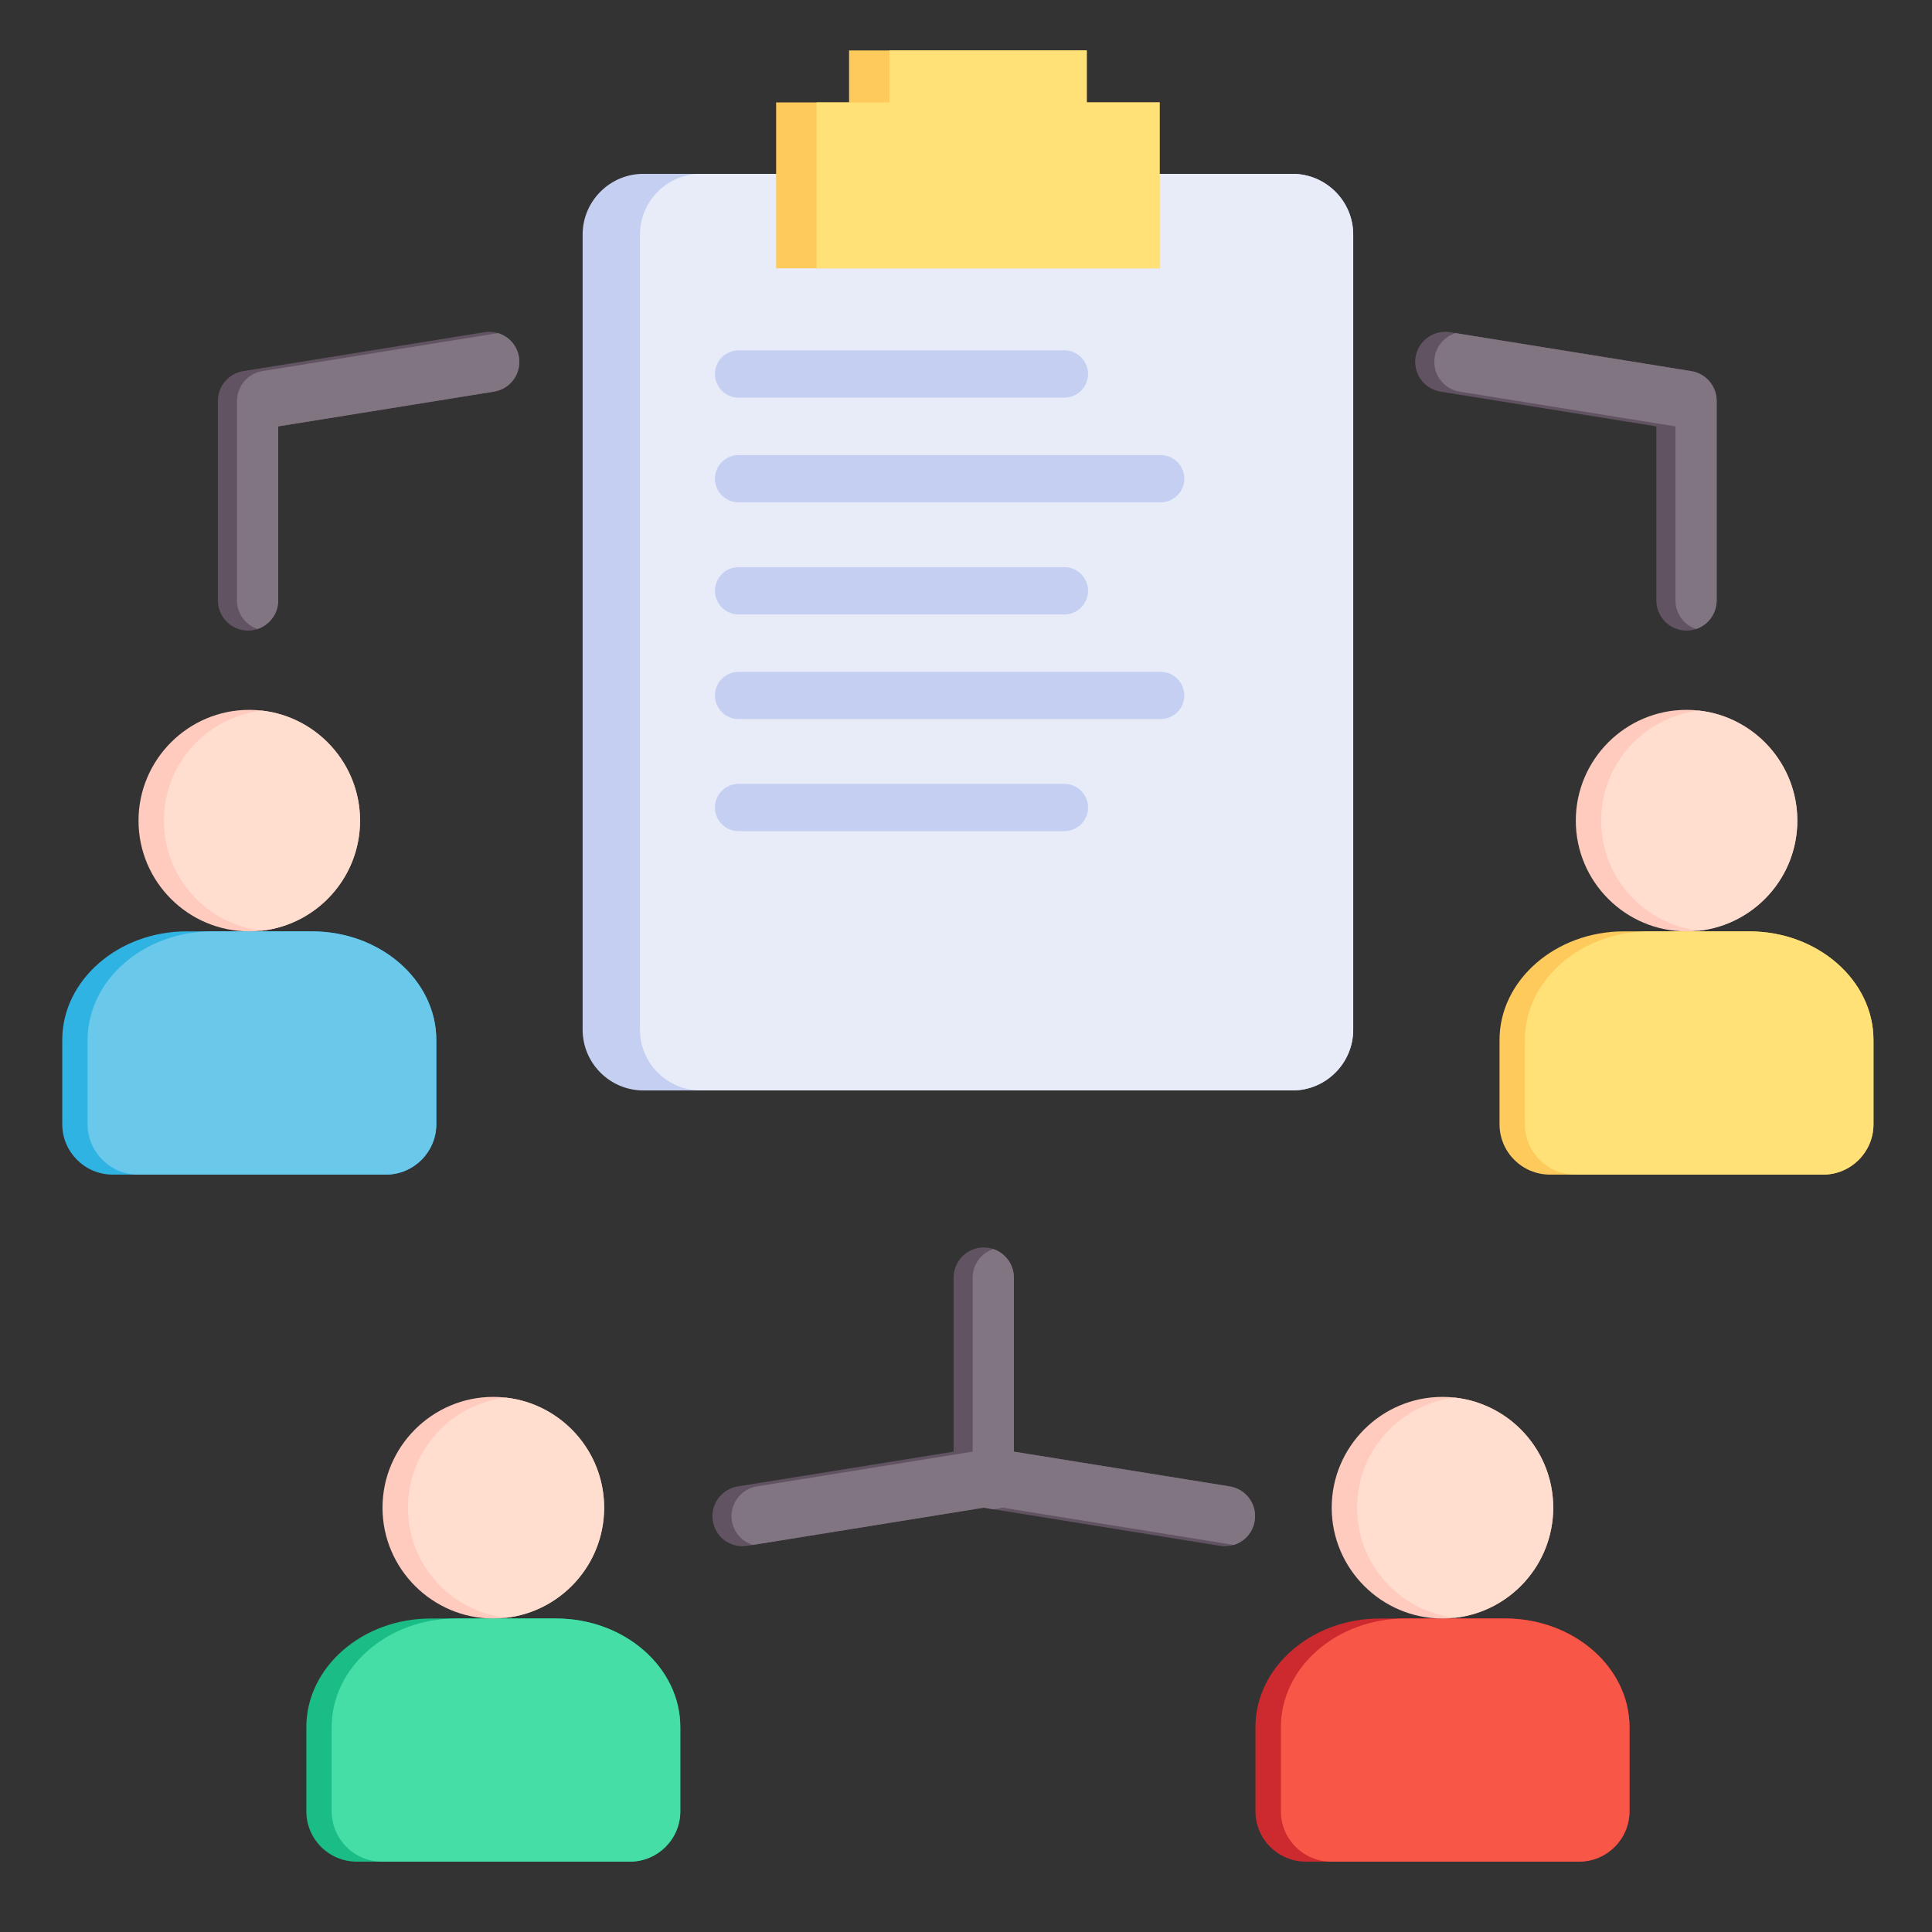<svg xmlns="http://www.w3.org/2000/svg" id="Layer_1" viewBox="0 0 512 512" data-name="Layer 1"><rect x="0" y="0" width="512" height="512" fill="#333333" stroke="none"/><path d="m128.411 88.027c4.365-.68 8.447 2.296 9.128 6.633.68 4.337-2.268 8.447-6.633 9.128l-57.175 9.213v46.12c0 4.394-3.572 7.994-7.994 7.994s-7.994-3.6-7.994-7.994v-52.894c0-3.855 2.806-7.257 6.746-7.88l63.921-10.318zm253.36 15.761c-4.365-.68-7.313-4.791-6.633-9.128s4.762-7.313 9.128-6.633l63.921 10.318c3.94.624 6.747 4.025 6.747 7.88v52.894c0 4.394-3.572 7.994-7.994 7.994s-7.994-3.6-7.994-7.994v-46.12l-57.175-9.213zm-183.742 305.886c-4.365.68-8.447-2.268-9.128-6.633-.68-4.337 2.268-8.419 6.633-9.128l57.175-9.213v-46.091c0-4.422 3.572-8.022 7.994-8.022s7.994 3.6 7.994 8.022v46.091l57.203 9.213c4.337.709 7.313 4.791 6.605 9.128-.68 4.365-4.762 7.313-9.127 6.633l-62.674-10.12-62.674 10.12z" fill="#625362"></path><path d="m131.982 88.282c2.835.85 5.074 3.26 5.556 6.378.68 4.337-2.268 8.447-6.633 9.128l-57.175 9.213v46.12c0 3.515-2.296 6.52-5.471 7.569-3.175-1.049-5.471-4.054-5.471-7.569v-52.894h.028c0-3.855 2.806-7.257 6.718-7.88l62.447-10.063zm254.835 15.506c-4.337-.68-7.313-4.791-6.605-9.128.482-3.118 2.721-5.527 5.556-6.378l62.419 10.063c3.94.624 6.747 4.025 6.747 7.88v52.894c0 3.515-2.268 6.52-5.443 7.569-3.203-1.049-5.471-4.054-5.471-7.569v-46.12l-57.203-9.213zm-187.285 305.631c-2.835-.85-5.074-3.26-5.584-6.378-.68-4.337 2.296-8.419 6.633-9.128l57.175-9.213v-46.091c0-3.543 2.296-6.548 5.471-7.597 3.175 1.049 5.471 4.053 5.471 7.597v46.091l57.203 9.213c4.337.709 7.313 4.791 6.605 9.128-.482 3.118-2.721 5.528-5.556 6.378l-61.172-9.865-2.551.425-2.523-.425z" fill="#827582"></path><path d="m342.54 46.074h-172.063c-8.844 0-16.073 7.228-16.073 16.073v210.756c0 8.844 7.228 16.073 16.073 16.073h172.063c8.844 0 16.073-7.229 16.073-16.073v-210.756c0-8.844-7.229-16.073-16.073-16.073z" fill="#c5cff1" fill-rule="evenodd"></path><path d="m342.54 46.074h-156.869c-8.844 0-16.072 7.228-16.072 16.073v210.756c0 8.844 7.228 16.073 16.072 16.073h156.869c8.844 0 16.073-7.229 16.073-16.073v-210.756c0-8.844-7.229-16.073-16.073-16.073z" fill="#e8ecf9" fill-rule="evenodd"></path><path d="m307.305 71.104h-101.622v-43.965h19.332v-13.777h62.986v13.777h19.304z" fill="#feca5c" fill-rule="evenodd"></path><path d="m307.305 71.104h-90.907v-43.965h4.11 15.194v-13.777h52.299v13.777h15.194 4.11z" fill="#ffe177" fill-rule="evenodd"></path><path d="m195.705 92.846c-3.43 0-6.236 2.806-6.236 6.265s2.806 6.265 6.236 6.265h86.372c3.458 0 6.265-2.806 6.265-6.265s-2.806-6.265-6.265-6.265zm0 57.458c-3.43 0-6.236 2.806-6.236 6.265s2.806 6.265 6.236 6.265h86.372c3.458 0 6.265-2.806 6.265-6.265s-2.806-6.265-6.265-6.265zm0 57.43c-3.43 0-6.236 2.806-6.236 6.265s2.806 6.265 6.236 6.265h86.372c3.458 0 6.265-2.806 6.265-6.265s-2.806-6.265-6.265-6.265zm0-87.137c-3.43 0-6.236 2.806-6.236 6.265s2.806 6.265 6.236 6.265h111.884c3.458 0 6.265-2.806 6.265-6.265s-2.806-6.265-6.265-6.265zm0 57.459c-3.43 0-6.236 2.806-6.236 6.265 0 3.43 2.806 6.236 6.236 6.236h111.884c3.458 0 6.265-2.806 6.265-6.236 0-3.458-2.806-6.265-6.265-6.265z" fill="#c5cff1"></path><g fill-rule="evenodd"><path d="m49.437 246.824c-18.113 0-32.939 12.954-32.939 28.771v22.337c0 7.37 6.009 13.351 13.351 13.351h72.425c7.342 0 13.351-5.981 13.351-13.351v-22.337c0-15.817-14.825-28.771-32.939-28.771h-33.25z" fill="#2fb3e3"></path><path d="m36.568 311.284h65.707c7.342 0 13.351-5.981 13.351-13.351v-22.337c0-15.817-14.825-28.771-32.939-28.771h-26.532c-18.113 0-32.939 12.954-32.939 28.771v22.337c0 7.37 6.009 13.351 13.351 13.351z" fill="#6ac8eb"></path><path d="m66.048 188.119c-16.157 0-29.339 13.181-29.339 29.367s13.181 29.339 29.339 29.339 29.367-13.181 29.367-29.339-13.181-29.367-29.367-29.367z" fill="#ffcbbe"></path><path d="m69.422 188.317c14.627 1.672 25.994 14.088 25.994 29.168s-11.367 27.496-25.994 29.169c-14.627-1.672-25.994-14.088-25.994-29.169s11.367-27.496 25.994-29.168z" fill="#ffddcf"></path><path d="m114.124 428.922c-18.113 0-32.939 12.926-32.939 28.771v22.337c0 7.342 5.981 13.323 13.323 13.323h72.425c7.37 0 13.351-5.981 13.351-13.323v-22.337c0-15.846-14.825-28.771-32.939-28.771h-33.222z" fill="#1bbd86"></path><path d="m101.255 493.353h65.679c7.37 0 13.351-5.981 13.351-13.323v-22.337c0-15.846-14.825-28.771-32.939-28.771h-26.504c-18.113 0-32.939 12.926-32.939 28.771v22.337c0 7.342 5.981 13.323 13.351 13.323z" fill="#45dea6"></path><path d="m130.735 370.188c-16.157 0-29.367 13.209-29.367 29.367s13.209 29.367 29.367 29.367 29.367-13.209 29.367-29.367-13.209-29.367-29.367-29.367z" fill="#ffcbbe"></path><path d="m134.108 370.386c14.627 1.673 25.994 14.088 25.994 29.169s-11.367 27.496-25.994 29.168c-14.655-1.673-25.994-14.088-25.994-29.168s11.339-27.496 25.994-29.169z" fill="#ffddcf"></path><path d="m430.329 246.824c-18.114 0-32.939 12.954-32.939 28.771v22.337c0 7.37 5.981 13.351 13.351 13.351h72.425c7.342 0 13.323-5.981 13.323-13.351v-22.337c0-15.817-14.797-28.771-32.91-28.771z" fill="#feca5c"></path><path d="m417.459 311.284h65.707c7.342 0 13.323-5.981 13.323-13.351v-22.337c0-15.817-14.797-28.771-32.91-28.771h-26.532c-18.113 0-32.938 12.954-32.938 28.771v22.337c0 7.37 6.009 13.351 13.351 13.351z" fill="#ffe177"></path><path d="m446.94 188.119c-16.157 0-29.338 13.181-29.338 29.367s13.181 29.339 29.338 29.339 29.367-13.181 29.367-29.339-13.181-29.367-29.367-29.367z" fill="#ffcbbe"></path><path d="m450.313 188.317c14.627 1.672 25.994 14.088 25.994 29.168s-11.367 27.496-25.994 29.169c-14.627-1.672-25.994-14.088-25.994-29.169s11.367-27.496 25.994-29.168z" fill="#ffddcf"></path><path d="m365.642 428.922c-18.113 0-32.938 12.926-32.938 28.771v22.337c0 7.342 6.009 13.323 13.351 13.323h72.425c7.342 0 13.351-5.981 13.351-13.323v-22.337c0-15.846-14.825-28.771-32.938-28.771h-33.25z" fill="#cc2a2e"></path><path d="m352.773 493.353h65.707c7.342 0 13.351-5.981 13.351-13.323v-22.337c0-15.846-14.825-28.771-32.938-28.771h-26.504c-18.114 0-32.939 12.926-32.939 28.771v22.337c0 7.342 5.981 13.323 13.323 13.323z" fill="#f85647"></path><path d="m382.281 370.188c-16.186 0-29.367 13.209-29.367 29.367s13.181 29.367 29.367 29.367 29.339-13.209 29.339-29.367-13.181-29.367-29.339-29.367z" fill="#ffcbbe"></path><path d="m385.626 370.386c14.627 1.673 25.994 14.088 25.994 29.169s-11.367 27.496-25.994 29.168c-14.627-1.673-25.994-14.088-25.994-29.168s11.367-27.496 25.994-29.169z" fill="#ffddcf"></path></g></svg>